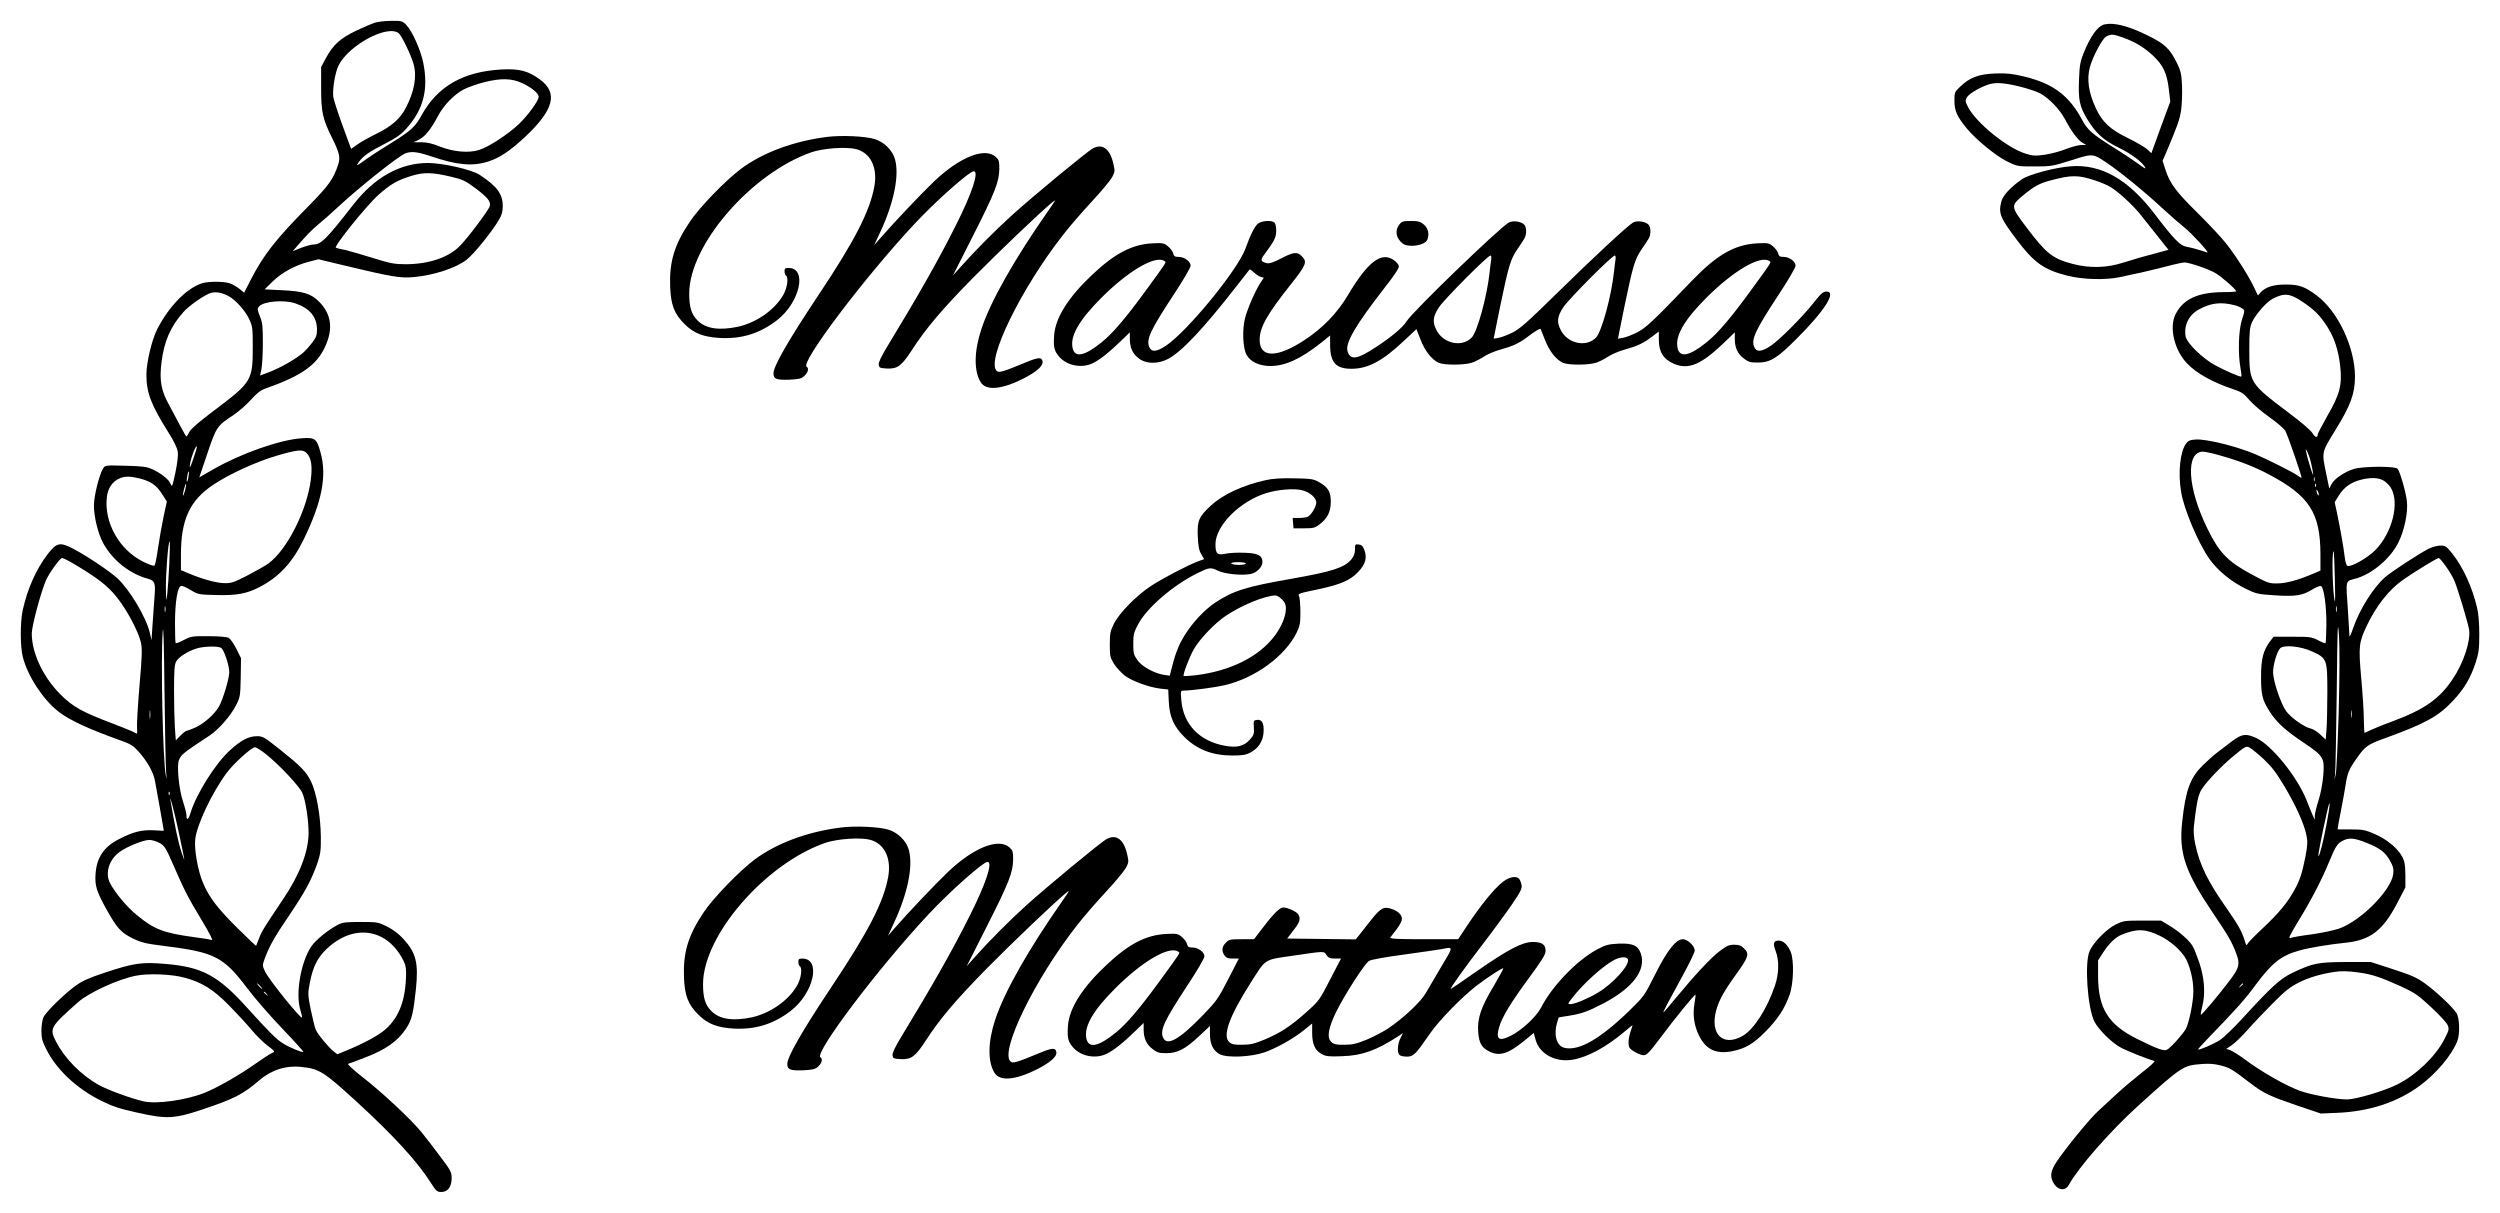 <?xml version="1.0" standalone="no"?>
<!DOCTYPE svg PUBLIC "-//W3C//DTD SVG 20010904//EN"
 "http://www.w3.org/TR/2001/REC-SVG-20010904/DTD/svg10.dtd">
<svg version="1.0" xmlns="http://www.w3.org/2000/svg"
 width="1810pt" height="878pt" viewBox="0 0 1810 878"
 preserveAspectRatio="xMidYMid meet">
<g transform="translate(0,878) scale(0.1,-0.1)"
fill="#000000" stroke="none">
<path d="M2715 8616 c-22 -7 -84 -33 -138 -59 -113 -54 -166 -102 -217 -197
l-35 -65 0 -155 c0 -171 11 -222 80 -360 50 -100 60 -140 45 -186 -35 -110
-69 -157 -224 -314 -230 -233 -317 -344 -412 -528 l-46 -91 -37 30 c-21 16
-53 34 -72 39 -46 14 -158 13 -200 -2 -112 -38 -239 -170 -322 -334 -38 -76
-77 -239 -77 -326 0 -131 33 -217 157 -415 42 -66 67 -118 70 -144 4 -24 -3
-84 -17 -150 -22 -103 -24 -108 -35 -82 -14 34 -68 76 -133 106 -39 18 -71 22
-194 25 -145 4 -146 4 -161 -19 -28 -44 -67 -200 -67 -269 0 -82 30 -204 67
-272 67 -123 192 -223 324 -258 50 -14 56 -30 48 -128 -3 -42 -10 -131 -14
-197 l-8 -120 -12 53 c-26 113 -148 316 -237 397 -59 53 -217 159 -314 210
-100 53 -124 48 -191 -40 -82 -107 -146 -253 -179 -405 -18 -87 -18 -261 1
-335 35 -139 144 -306 257 -396 81 -63 214 -125 460 -213 64 -23 86 -37 120
-76 63 -69 110 -153 120 -213 5 -29 20 -110 33 -182 13 -71 25 -141 27 -155
l4 -25 -77 4 c-85 3 -142 -11 -241 -61 -114 -56 -168 -135 -176 -255 -6 -88 7
-127 83 -264 74 -131 102 -162 188 -204 63 -30 92 -37 235 -55 354 -44 421
-78 590 -302 55 -73 171 -207 257 -296 86 -90 154 -166 152 -168 -7 -7 -102
33 -147 61 -50 32 -93 74 -259 257 -211 235 -327 297 -591 319 -173 15 -229 7
-438 -62 -120 -40 -165 -60 -215 -96 -88 -65 -217 -192 -233 -230 -8 -18 -14
-61 -14 -96 0 -53 6 -76 35 -133 74 -149 223 -288 401 -375 80 -40 133 -57
260 -85 210 -47 265 -45 471 24 228 76 293 110 406 207 91 79 197 113 312 100
128 -14 157 -32 397 -251 268 -246 442 -436 537 -587 39 -61 46 -67 76 -67 47
0 75 37 75 100 0 43 -6 56 -82 156 -44 60 -107 141 -138 179 -76 93 -286 289
-428 399 -66 52 -109 92 -101 94 8 2 67 24 131 49 139 53 228 116 286 203 43
64 54 109 73 285 20 194 2 266 -90 367 -35 38 -75 68 -119 90 -64 32 -71 33
-192 33 -109 0 -130 -3 -165 -21 -76 -41 -161 -111 -193 -159 -74 -113 -113
-337 -78 -455 9 -29 15 -55 13 -57 -11 -11 -244 279 -269 335 -19 42 -19 43 1
98 35 91 69 151 177 310 113 168 157 249 200 369 24 71 28 93 27 195 -1 151
-32 323 -72 404 -35 71 -74 110 -231 235 -106 84 -118 91 -159 91 -60 0 -116
-29 -196 -102 -107 -98 -245 -318 -286 -455 -14 -48 -29 -57 -29 -16 0 14 -11
58 -24 97 -30 87 -48 264 -30 304 17 40 29 50 222 177 64 42 154 145 190 217
31 61 32 68 35 203 l2 140 -34 68 c-19 38 -44 73 -55 79 -12 7 -75 12 -146 12
-118 1 -128 -1 -178 -27 -30 -16 -57 -26 -60 -23 -3 4 -5 70 -5 149 1 157 19
260 45 265 9 2 40 -12 69 -30 53 -32 57 -33 185 -36 144 -4 218 9 308 55 144
73 243 179 325 348 132 271 169 460 122 628 -28 102 -39 111 -136 104 -157
-10 -443 -111 -641 -225 l-101 -58 54 160 c70 208 72 211 196 293 37 25 93 74
124 109 41 46 69 68 102 80 262 92 372 169 434 302 61 131 47 238 -44 329 -56
57 -115 75 -269 82 l-124 6 59 58 c67 65 162 117 265 143 l66 17 174 -42 c359
-86 416 -96 517 -87 147 14 306 66 383 127 52 41 184 204 232 287 21 35 28 60
28 100 0 88 -41 143 -167 226 -57 38 -267 86 -375 86 -200 0 -385 -103 -538
-299 -199 -255 -235 -291 -290 -291 -14 0 -54 -11 -89 -24 l-62 -25 32 37 c71
82 107 119 159 162 30 24 93 80 140 124 152 141 437 368 486 386 42 16 86 11
180 -20 191 -65 301 -76 417 -40 83 26 162 78 275 185 202 191 233 313 102
409 -86 63 -149 80 -279 73 -277 -15 -463 -122 -578 -330 -46 -85 -78 -114
-228 -207 -66 -40 -142 -90 -170 -110 -74 -54 -81 -57 -57 -23 31 44 76 75
190 133 76 39 113 64 151 106 127 139 165 286 125 482 -19 91 -78 224 -121
270 -30 31 -34 32 -110 31 -43 0 -96 -6 -118 -13z m172 -77 c22 -19 88 -155
107 -222 26 -89 6 -200 -57 -320 -40 -77 -105 -134 -213 -186 -49 -24 -110
-58 -135 -76 l-47 -33 -62 169 c-34 93 -64 186 -67 207 -7 57 13 176 38 228
74 148 356 299 436 233z m894 -361 c66 -30 119 -74 119 -98 0 -29 -74 -131
-142 -197 -79 -75 -215 -164 -287 -188 -75 -25 -189 -15 -289 25 -51 21 -91
30 -130 30 l-57 0 40 20 c44 23 84 73 136 170 41 78 116 155 185 192 28 15 96
39 150 53 121 30 198 29 275 -7z m-513 -678 c83 -20 102 -29 173 -82 90 -68
114 -97 105 -130 -7 -28 -155 -226 -216 -288 -82 -84 -223 -132 -390 -133 -85
0 -110 5 -240 45 -80 25 -170 51 -200 58 -30 6 -61 13 -68 16 -20 6 222 307
310 385 90 79 133 103 238 136 89 27 150 26 288 -7z m-1618 -861 c52 -26 125
-107 154 -169 24 -51 26 -66 26 -201 0 -245 -7 -256 -284 -464 -106 -80 -165
-131 -175 -152 -9 -18 -18 -33 -21 -33 -3 0 -22 33 -43 73 -20 39 -57 108 -81
152 -59 105 -73 177 -57 309 18 153 65 261 159 367 43 48 155 126 201 139 33
9 76 2 121 -21z m487 -55 c106 -36 157 -98 158 -189 0 -42 -6 -58 -34 -95 -19
-25 -46 -55 -60 -68 -54 -49 -168 -114 -257 -148 l-61 -23 10 47 c5 26 10 110
10 187 0 121 -2 147 -21 194 -20 51 -20 56 -6 73 34 37 181 49 261 22z m-737
-1125 c-25 -70 -29 -77 -24 -39 6 47 41 137 49 128 3 -2 -9 -42 -25 -89z m819
42 c35 -35 44 -95 31 -196 -28 -222 -173 -507 -306 -604 -22 -16 -89 -54 -150
-86 -101 -52 -118 -58 -170 -57 -58 1 -167 31 -266 74 l-48 20 0 117 c1 250
64 387 232 500 112 76 315 169 459 211 153 45 191 48 218 21z m-855 -175 c-3
-21 -8 -35 -11 -32 -2 2 -1 20 3 40 3 21 8 35 11 32 2 -2 1 -20 -3 -40z m-349
-11 c79 -21 119 -49 159 -113 l34 -53 -24 -111 c-13 -62 -31 -164 -40 -227 -9
-64 -20 -120 -25 -125 -5 -6 -38 5 -82 27 -174 86 -286 286 -263 471 8 63 40
110 91 132 40 18 78 17 150 -1z m325 -85 c-6 -23 -13 -40 -15 -38 -2 2 1 23 7
46 6 24 13 41 15 38 2 -2 -1 -23 -7 -46z m-114 -527 c-4 -87 -11 -187 -15
-223 -8 -62 -8 -60 -10 44 -1 108 17 336 27 336 3 0 2 -71 -2 -157z m-692 -5
c170 -101 246 -159 311 -241 74 -92 157 -249 175 -328 10 -46 9 -96 -10 -312
-12 -142 -20 -279 -18 -306 3 -46 2 -48 -17 -35 -11 7 -81 36 -155 64 -226 85
-294 123 -385 215 -123 124 -205 298 -205 438 0 54 63 290 102 384 22 51 102
163 117 163 8 0 47 -19 85 -42z m663 -345 c-3 -10 -5 -2 -5 17 0 19 2 27 5 18
2 -10 2 -26 0 -35z m6 -1168 c6 -53 5 -55 -3 -15 -21 106 -37 838 -22 1035 5
68 9 -67 13 -430 3 -291 9 -557 12 -590z m397 905 c21 -11 60 -127 60 -177 0
-45 -47 -201 -75 -249 -32 -55 -106 -121 -168 -150 -29 -13 -57 -24 -64 -24
-7 0 -27 -16 -46 -35 l-34 -35 -7 92 c-3 50 -6 172 -6 270 0 140 3 185 15 208
17 32 83 75 148 95 51 16 151 19 177 5z m-513 -507 c-2 -16 -4 -5 -4 22 0 28
2 40 4 28 2 -13 2 -35 0 -50z m837 -262 c99 -79 244 -234 265 -282 24 -55 46
-202 45 -294 -2 -136 -66 -300 -185 -476 -139 -207 -157 -236 -174 -284 -10
-27 -20 -51 -21 -53 -1 -2 -62 57 -136 130 -144 142 -205 223 -249 328 -36 85
-63 236 -56 310 9 102 120 338 227 483 50 68 181 187 206 187 9 0 44 -22 78
-49z m-697 -293 c-3 -8 -6 -5 -6 6 -1 11 2 17 5 13 3 -3 4 -12 1 -19z m68
-278 c48 -227 48 -224 19 -140 -21 61 -50 196 -79 370 -14 78 31 -90 60 -230z
m-140 -73 c37 -21 45 -34 101 -162 78 -180 104 -231 209 -405 51 -85 79 -140
69 -136 -9 4 -67 13 -128 21 -222 30 -290 56 -417 161 -74 61 -157 162 -193
231 -37 74 -6 172 73 227 55 39 169 84 211 85 19 0 53 -10 75 -22z m1580 -669
c68 -26 129 -82 173 -159 26 -46 32 -67 32 -115 -1 -185 -47 -313 -144 -402
-52 -47 -162 -107 -298 -162 l-56 -23 -25 20 c-40 31 -117 125 -131 158 -7 17
-23 82 -36 145 -22 111 -22 115 -6 199 22 112 55 178 121 241 116 109 249 145
370 98z m-1400 -306 c127 -34 208 -84 324 -202 57 -58 130 -137 163 -177 33
-40 85 -91 116 -114 55 -42 55 -43 31 -53 -13 -5 -68 -41 -122 -79 -114 -81
-278 -174 -368 -210 -136 -53 -347 -82 -439 -61 -91 21 -261 83 -325 119 -129
72 -249 194 -311 317 -47 92 -39 105 161 282 79 70 293 168 420 192 90 18 258
11 350 -14z m550 -62 c10 -11 16 -20 13 -20 -3 0 -13 9 -23 20 -10 11 -16 20
-13 20 3 0 13 -9 23 -20z m46 -57 c13 -16 12 -17 -3 -4 -10 7 -18 15 -18 17 0
8 8 3 21 -13z"/>
<path d="M15235 8603 c-48 -12 -100 -84 -151 -211 -23 -56 -28 -87 -32 -189
-6 -145 4 -193 58 -283 61 -102 119 -155 227 -208 93 -45 173 -105 194 -144 8
-14 -9 -6 -47 24 -33 24 -118 81 -191 126 -146 92 -178 120 -219 195 -94 176
-211 263 -419 313 -88 21 -127 25 -209 22 -118 -4 -184 -28 -254 -95 -41 -39
-42 -42 -42 -104 0 -71 19 -112 87 -196 66 -81 213 -202 293 -241 74 -37 76
-37 200 -37 120 0 131 2 261 43 121 39 140 42 175 33 59 -16 300 -203 500
-388 54 -50 122 -109 149 -130 55 -44 189 -190 165 -181 -46 16 -120 37 -152
42 -44 8 -90 55 -227 235 -192 253 -389 365 -611 347 -114 -9 -301 -59 -352
-94 -79 -55 -135 -115 -147 -157 -24 -88 -12 -119 108 -278 126 -168 198 -220
369 -263 111 -28 277 -33 382 -10 36 8 99 22 140 30 41 9 126 30 190 46 63 17
124 30 135 30 35 0 175 -48 223 -76 45 -26 152 -120 152 -133 0 -3 -42 -6 -92
-6 -185 -1 -292 -50 -347 -160 -48 -96 -9 -260 84 -357 69 -72 186 -137 337
-187 56 -19 74 -30 113 -77 26 -30 91 -86 145 -124 55 -39 106 -83 115 -98 18
-31 125 -342 118 -342 -3 0 -17 8 -31 19 -34 24 -228 121 -307 154 -137 57
-350 109 -425 105 -43 -2 -56 -8 -72 -28 -44 -59 -60 -210 -37 -350 19 -124
126 -376 206 -488 58 -82 158 -164 261 -214 78 -38 89 -40 210 -48 150 -10
202 -2 271 41 28 17 57 29 65 26 21 -8 41 -151 39 -285 -1 -68 -4 -126 -6
-129 -3 -2 -27 7 -53 21 -46 24 -58 26 -186 26 l-137 0 -25 -32 c-50 -67 -66
-128 -66 -257 0 -133 9 -170 64 -255 49 -77 113 -135 246 -224 144 -97 151
-108 140 -242 -5 -54 -19 -130 -34 -175 -14 -44 -26 -93 -27 -110 l0 -30 -14
30 c-8 17 -28 66 -45 110 -66 168 -251 398 -363 451 -77 35 -104 32 -178 -23
-34 -27 -82 -62 -105 -80 -24 -18 -70 -59 -104 -92 -93 -91 -126 -180 -151
-411 -25 -228 21 -362 226 -665 111 -165 133 -203 166 -290 28 -75 21 -102
-46 -191 -78 -104 -206 -256 -211 -251 -2 2 3 33 12 68 22 87 14 198 -23 309
-16 47 -36 99 -46 116 -21 41 -99 110 -173 154 l-58 35 -136 0 c-128 0 -138
-2 -192 -28 -65 -32 -161 -129 -189 -192 -38 -84 -16 -412 35 -512 28 -55 120
-148 186 -185 36 -21 189 -83 248 -100 8 -2 -33 -39 -90 -83 -56 -44 -139
-114 -183 -155 -44 -41 -103 -96 -131 -121 -58 -50 -246 -281 -306 -373 -41
-64 -47 -100 -23 -146 30 -58 87 -67 113 -19 69 126 300 390 501 572 316 286
327 293 456 303 58 5 97 2 143 -10 64 -16 80 -25 213 -127 98 -75 143 -96 343
-164 l169 -57 116 5 c232 9 438 76 601 197 119 88 230 220 270 320 21 51 18
169 -5 205 -28 44 -150 159 -230 216 -57 41 -97 59 -230 102 l-160 52 -180 0
c-203 -1 -240 -8 -385 -77 -92 -44 -149 -96 -373 -340 -59 -64 -128 -130 -153
-147 -44 -29 -153 -76 -160 -69 -1 2 36 44 84 93 192 198 253 266 334 376 117
158 185 212 318 248 72 20 209 43 335 56 176 18 268 89 370 285 l60 115 0 90
c-1 72 -5 98 -22 131 -33 62 -112 128 -201 166 -69 30 -86 33 -173 33 l-95 0
8 50 c5 28 15 82 23 120 8 39 19 104 26 145 14 94 24 118 83 202 59 84 80 99
197 141 298 108 393 160 499 274 82 87 128 166 164 277 22 68 26 96 26 205 0
78 -6 151 -16 191 -35 149 -101 293 -180 393 -42 52 -49 57 -85 57 -22 0 -59
-10 -82 -21 -76 -39 -272 -167 -320 -209 -85 -75 -186 -236 -231 -370 -14 -41
-26 -66 -26 -55 0 11 -5 94 -11 185 -16 229 -20 210 56 231 119 33 253 146
310 263 43 86 70 217 61 296 -6 62 -50 216 -67 236 -17 20 -248 19 -316 -1
-67 -20 -144 -72 -163 -111 l-16 -31 -22 106 c-33 161 -35 152 63 312 114 184
145 269 145 392 0 211 -122 471 -276 587 -87 65 -127 80 -224 80 -91 0 -148
-18 -184 -58 l-19 -21 -28 59 c-39 83 -135 234 -205 321 -32 41 -123 137 -200
214 -160 157 -203 216 -235 313 l-22 68 28 64 c81 193 95 231 106 300 6 41 9
121 7 177 -4 88 -9 110 -36 165 -52 106 -90 142 -216 203 -141 69 -243 94
-311 78z m138 -96 c88 -32 152 -71 216 -131 73 -69 100 -128 113 -240 l11 -91
-69 -187 -68 -187 -34 31 c-20 16 -81 52 -137 79 -125 60 -185 115 -231 215
-53 114 -67 211 -43 299 22 78 89 204 117 220 37 20 51 19 125 -8z m-757 -352
c59 -14 128 -37 155 -51 66 -37 141 -115 180 -188 44 -85 96 -154 128 -171
l26 -14 -37 -1 c-20 0 -69 -13 -110 -29 -40 -16 -109 -35 -153 -41 -71 -10
-87 -9 -141 8 -132 41 -353 220 -414 334 -21 41 -23 49 -11 71 14 26 80 67
148 92 56 20 111 18 229 -10z m554 -682 c41 -13 93 -36 115 -50 63 -41 161
-132 213 -198 26 -33 83 -104 125 -157 l77 -97 -42 -11 c-123 -32 -202 -55
-288 -82 -118 -38 -240 -41 -363 -9 -146 38 -192 75 -334 263 -117 155 -117
157 -25 234 81 67 118 87 203 109 147 39 196 39 319 -2z m1497 -876 c88 -59
126 -96 179 -177 55 -85 83 -171 97 -290 15 -137 -2 -204 -93 -361 -38 -68
-70 -128 -70 -135 0 -27 -19 -22 -38 10 -12 21 -85 83 -183 156 -270 204 -274
210 -274 445 0 141 3 165 21 205 26 55 105 145 148 167 84 43 122 40 213 -20z
m-487 -27 c20 -5 44 -16 55 -24 18 -13 18 -15 -3 -80 -25 -75 -30 -247 -11
-350 6 -32 9 -60 6 -62 -6 -6 -115 41 -192 83 -91 50 -201 158 -211 207 -14
79 22 155 95 195 87 48 160 57 261 31z m545 -1115 c14 -51 28 -128 20 -110
-19 44 -61 196 -49 180 8 -11 21 -42 29 -70z m-643 25 c131 -37 239 -79 345
-135 293 -155 372 -278 373 -578 l0 -118 -47 -20 c-110 -48 -199 -72 -263 -73
-62 -1 -71 2 -193 68 -170 92 -231 156 -316 330 -145 296 -159 556 -31 556 15
0 74 -13 132 -30z m675 -182 c-3 -7 -5 -2 -5 12 0 14 2 19 5 13 2 -7 2 -19 0
-25z m501 2 c18 -11 41 -34 52 -52 65 -108 10 -328 -115 -453 -55 -55 -173
-122 -199 -112 -9 4 -16 28 -21 69 -7 64 -33 208 -58 328 l-14 64 31 50 c36
57 84 92 153 111 72 20 133 18 171 -5z m-491 -42 c-3 -8 -6 -5 -6 6 -1 11 2
17 5 13 3 -3 4 -12 1 -19z m22 -63 c0 -5 -4 -3 -9 5 -5 8 -9 22 -9 30 0 16 17
-16 18 -35z m115 -596 c3 -101 3 -179 1 -174 -17 41 -25 378 -9 362 2 -2 6
-87 8 -188z m804 81 c24 -33 51 -80 61 -103 25 -58 98 -302 107 -354 13 -82
-39 -241 -118 -359 -97 -145 -205 -221 -443 -309 -81 -30 -136 -53 -195 -81
-3 -1 -5 44 -6 99 0 56 -9 191 -19 300 -20 227 -17 256 41 378 69 144 162 262
262 331 76 54 246 158 258 158 5 0 29 -27 52 -60z m-791 -327 c-3 -10 -5 -2
-5 17 0 19 2 27 5 18 2 -10 2 -26 0 -35z m15 -733 c-7 -228 -16 -431 -22 -450
l-9 -35 5 40 c3 22 8 290 12 595 5 486 7 537 16 410 6 -96 5 -285 -2 -560z
m-189 442 c104 -48 107 -56 107 -293 0 -108 -3 -229 -6 -270 l-6 -74 -39 37
c-21 20 -51 39 -68 43 -48 10 -144 78 -179 126 -38 51 -93 215 -95 279 -1 53
28 153 51 176 27 28 153 15 235 -24z m284 -474 c-2 -13 -4 -3 -4 22 0 25 2 35
4 23 2 -13 2 -33 0 -45z m-636 -306 c58 -55 90 -97 150 -198 82 -138 140 -266
158 -353 9 -45 8 -70 -8 -155 -24 -120 -41 -172 -83 -246 -49 -88 -110 -161
-220 -265 -57 -53 -108 -105 -114 -116 -9 -18 -12 -16 -23 23 -20 65 -46 111
-131 233 -135 192 -196 317 -226 462 -11 50 -14 97 -10 133 17 149 27 205 46
247 23 52 149 186 258 274 71 57 74 59 101 45 15 -8 61 -46 102 -84z m454
-465 c-26 -138 -53 -242 -60 -235 -4 4 28 167 62 317 27 121 26 64 -2 -82z
m291 -140 c99 -40 134 -68 169 -131 22 -39 26 -57 22 -93 -13 -117 -234 -340
-392 -396 -38 -13 -128 -32 -200 -42 -71 -9 -140 -21 -152 -26 -18 -7 -6 18
58 124 91 148 169 298 223 430 46 111 59 131 99 151 47 23 83 19 173 -17z
m-1499 -672 c81 -40 160 -111 191 -171 31 -61 52 -154 52 -230 0 -76 -30 -226
-54 -272 -18 -35 -111 -139 -137 -152 -21 -12 -69 5 -214 77 -211 104 -285
222 -285 458 l0 112 38 59 c41 63 89 109 131 126 111 46 173 44 278 -7z m1440
-266 c96 -13 159 -34 305 -100 101 -47 124 -62 219 -151 59 -54 112 -112 120
-130 12 -29 10 -36 -25 -104 -64 -124 -205 -259 -341 -326 -93 -47 -300 -108
-363 -108 -79 0 -268 35 -345 64 -108 41 -277 138 -399 229 -40 30 -86 58
-102 64 l-28 9 39 26 c22 15 73 64 114 110 40 46 123 133 184 194 91 92 124
118 190 151 69 35 155 61 255 76 49 8 100 7 177 -4z m-837 -83 c0 -2 -8 -10
-17 -17 -16 -13 -17 -12 -4 4 13 16 21 21 21 13z"/>
<path d="M5990 7789 c-242 -30 -466 -113 -625 -231 -111 -83 -303 -281 -371
-384 -112 -167 -149 -290 -142 -471 5 -132 30 -197 107 -272 66 -65 137 -92
256 -98 155 -8 287 33 411 129 166 129 221 378 83 378 -24 0 -29 -4 -29 -24 0
-14 5 -28 10 -31 21 -13 10 -89 -19 -140 -62 -109 -196 -202 -330 -231 -136
-28 -231 -14 -291 46 -44 44 -60 95 -60 195 0 351 447 869 883 1022 87 30 255
42 327 23 103 -28 154 -132 131 -266 -32 -182 -142 -396 -409 -796 -215 -323
-322 -509 -322 -561 0 -41 21 -49 114 -46 73 4 88 7 110 28 27 25 34 55 16 66
-47 29 416 643 782 1035 153 164 396 380 428 380 40 0 -12 -158 -129 -390
-123 -246 -267 -500 -495 -875 -45 -74 -66 -118 -64 -135 3 -23 8 -25 58 -28
78 -4 107 18 183 135 101 156 217 293 442 522 186 188 478 467 574 547 29 24
25 16 -29 -61 -246 -352 -418 -655 -485 -858 -53 -160 -55 -303 -5 -384 38
-63 150 -54 309 26 94 48 144 91 139 123 -5 34 -29 33 -125 -7 -166 -69 -191
-76 -208 -59 -76 76 178 595 478 979 47 61 142 171 211 245 69 74 135 154 147
176 21 39 22 46 10 97 -24 109 -78 150 -148 113 -39 -20 -428 -341 -583 -481
-128 -116 -270 -259 -373 -375 l-58 -65 144 285 c161 317 191 394 192 488 0
58 -3 66 -28 88 -80 69 -261 -5 -444 -179 -94 -90 -290 -297 -386 -407 l-48
-55 44 95 c99 212 139 410 107 526 -19 68 -80 127 -150 148 -68 20 -239 28
-340 15z"/>
<path d="M9108 7161 c-24 -19 -56 -82 -91 -181 -57 -156 -421 -600 -577 -704
-69 -45 -103 -47 -120 -7 -22 55 9 121 179 380 67 101 121 194 121 207 0 31
-45 64 -86 64 -28 0 -35 5 -40 25 -3 14 -20 37 -37 51 -30 25 -36 26 -117 22
-144 -8 -269 -73 -429 -224 -176 -165 -270 -314 -279 -441 -6 -87 0 -112 35
-154 57 -67 165 -88 246 -48 54 27 115 76 200 158 l67 65 0 -47 c0 -64 20
-109 66 -143 51 -39 136 -41 208 -4 97 49 256 217 496 525 51 66 95 122 97
124 2 3 16 -7 31 -21 15 -14 37 -29 50 -33 l22 -6 -20 -30 c-34 -47 -97 -189
-115 -259 -23 -87 -17 -222 11 -271 28 -49 93 -79 171 -79 108 0 221 52 366
167 l67 54 0 -65 c0 -130 41 -176 154 -176 120 0 226 56 382 204 l89 83 29
-74 c31 -83 83 -148 133 -170 43 -18 189 -17 242 2 23 8 60 27 84 43 23 16 77
39 120 51 91 25 136 46 199 94 48 37 88 61 92 55 1 -2 15 -36 31 -77 31 -82
82 -147 132 -168 43 -18 189 -17 242 2 23 8 60 27 84 43 23 16 77 39 120 51
91 25 136 46 200 95 l47 36 0 -61 c0 -88 34 -141 112 -174 106 -44 199 -3 371
164 l67 65 0 -47 c0 -64 20 -109 66 -143 32 -25 47 -29 98 -29 92 0 140 29
281 170 207 206 295 346 218 344 -23 0 -40 -15 -88 -76 -86 -109 -251 -274
-315 -317 -69 -45 -103 -47 -120 -7 -22 55 9 121 179 380 67 101 121 194 121
207 0 31 -45 64 -86 64 -28 0 -35 5 -40 25 -3 14 -20 37 -37 51 -30 25 -36 26
-117 22 -162 -9 -290 -83 -470 -270 -285 -297 -333 -342 -400 -376 -36 -18
-81 -35 -101 -38 l-35 -6 46 228 c62 298 75 344 124 417 23 33 47 70 53 81 17
29 16 82 -2 100 -23 23 -82 31 -111 15 -37 -20 -286 -251 -564 -524 -203 -199
-256 -246 -310 -273 -36 -18 -81 -35 -101 -38 l-35 -6 46 228 c62 298 75 344
124 417 23 33 47 70 53 81 17 29 16 82 -2 100 -23 23 -82 31 -111 15 -65 -35
-700 -648 -740 -715 -25 -42 -109 -113 -219 -185 -139 -92 -189 -100 -209 -31
-17 59 59 189 263 451 76 97 111 150 109 164 -2 12 -19 32 -38 45 -91 61 -188
-14 -333 -258 -75 -126 -177 -232 -306 -318 -202 -135 -331 -136 -331 -3 0 91
53 185 228 405 110 139 118 161 77 201 -33 34 -59 31 -150 -16 -58 -30 -85
-39 -104 -34 -43 11 -47 22 -21 57 76 102 90 130 90 177 0 26 -5 52 -12 59
-19 19 -92 15 -120 -7z m1688 -263 c-3 -18 -8 -58 -11 -88 -18 -171 -88 -429
-129 -473 -69 -74 -206 -46 -256 53 -31 60 -26 99 20 168 40 59 351 372 371
372 6 0 8 -14 5 -32z m900 0 c-3 -18 -8 -58 -11 -88 -18 -171 -88 -429 -129
-473 -69 -74 -206 -46 -256 53 -31 60 -26 99 20 168 40 59 351 372 371 372 6
0 8 -14 5 -32z m-3267 -7 c17 -11 25 3 -127 -206 -149 -205 -244 -317 -326
-383 -126 -102 -197 -115 -211 -38 -17 86 50 201 210 361 193 193 388 308 454
266z m4380 0 c17 -11 25 3 -127 -206 -149 -205 -244 -317 -326 -383 -126 -102
-197 -115 -211 -38 -17 86 50 201 210 361 193 193 388 308 454 266z"/>
<path d="M10131 7154 c-34 -43 -24 -98 23 -136 42 -34 163 -16 180 27 16 41 6
83 -25 109 -26 22 -40 26 -94 26 -57 0 -66 -3 -84 -26z"/>
<path d="M9165 5304 c-170 -38 -312 -104 -401 -187 -85 -79 -97 -108 -92 -221
3 -71 9 -101 25 -128 l21 -36 -46 -17 c-75 -28 -250 -120 -337 -176 -106 -69
-231 -197 -270 -274 -26 -53 -30 -70 -30 -151 0 -83 2 -94 30 -140 17 -27 53
-65 79 -86 54 -40 174 -84 259 -94 l55 -6 4 -87 c5 -110 36 -180 111 -255 92
-92 204 -136 349 -136 69 0 98 4 128 20 58 29 93 81 98 144 5 68 -10 98 -46
94 -26 -3 -27 -5 -24 -54 3 -46 0 -56 -28 -88 -43 -48 -92 -61 -178 -46 -186
32 -304 154 -319 328 -6 71 -6 72 18 72 61 1 222 22 299 40 219 52 434 210
518 380 23 48 27 67 27 145 0 50 -4 100 -8 113 -10 26 -20 22 143 57 158 34
227 64 284 125 53 56 65 102 44 158 -10 28 -20 38 -41 40 -25 3 -27 1 -27 -37
0 -28 -8 -48 -26 -71 -51 -60 -137 -88 -432 -140 -332 -58 -424 -87 -555 -174
-107 -71 -221 -211 -268 -328 -21 -52 -26 -69 -49 -157 l-11 -43 -42 6 c-71
11 -161 61 -193 108 -26 37 -29 50 -29 117 0 67 4 83 35 141 63 119 251 281
425 368 92 45 100 46 153 20 50 -24 170 -36 236 -24 44 8 86 51 86 86 0 48
-31 65 -130 68 -49 2 -110 -1 -137 -7 -59 -13 -73 0 -73 68 0 135 175 311 368
371 84 26 205 36 262 20 54 -14 100 -55 100 -88 0 -30 -35 -88 -60 -102 -10
-6 -40 -10 -65 -10 l-46 0 3 -37 3 -38 76 0 c67 0 80 3 111 27 59 45 83 93 83
165 0 73 -19 105 -86 143 -40 22 -56 25 -179 27 -93 2 -157 -2 -205 -13z
m-145 -604 c0 -5 -22 -10 -49 -10 -28 0 -53 5 -56 10 -4 6 15 10 49 10 31 0
56 -4 56 -10z m261 -259 c21 -21 29 -39 29 -64 0 -58 -30 -131 -81 -200 -114
-152 -320 -255 -574 -286 -44 -5 -82 -7 -85 -5 -8 8 40 135 73 193 40 72 154
191 231 242 113 76 280 145 359 148 10 1 32 -12 48 -28z"/>
<path d="M6090 2789 c-242 -30 -466 -113 -625 -231 -111 -83 -303 -281 -371
-384 -112 -167 -149 -290 -142 -471 5 -132 30 -197 107 -272 66 -65 137 -92
256 -98 155 -8 287 33 411 129 166 129 221 378 83 378 -24 0 -29 -4 -29 -24 0
-14 5 -28 10 -31 21 -13 10 -89 -19 -140 -62 -109 -196 -202 -330 -231 -136
-28 -231 -14 -291 46 -44 44 -60 95 -60 195 0 351 447 869 883 1022 87 30 255
42 327 23 103 -28 154 -132 131 -266 -32 -182 -142 -396 -409 -796 -215 -323
-322 -509 -322 -561 0 -41 21 -49 114 -46 73 4 88 7 110 28 27 25 34 55 16 66
-47 29 416 643 782 1035 153 164 396 380 428 380 40 0 -12 -158 -129 -390
-123 -246 -267 -500 -495 -875 -45 -74 -66 -118 -64 -135 3 -23 8 -25 58 -28
78 -4 107 18 183 135 101 156 217 293 442 522 186 188 478 467 574 547 29 24
25 16 -29 -61 -246 -352 -418 -655 -485 -858 -53 -160 -55 -303 -5 -384 38
-63 150 -54 309 26 94 48 144 91 139 123 -5 34 -29 33 -125 -7 -166 -69 -191
-76 -208 -59 -76 76 178 595 478 979 47 61 142 171 211 245 69 74 135 154 147
176 21 39 22 46 10 97 -24 109 -78 150 -148 113 -39 -20 -428 -341 -583 -481
-128 -116 -270 -259 -373 -375 l-58 -65 144 285 c161 317 191 394 192 488 0
58 -3 66 -28 88 -80 69 -261 -5 -444 -179 -94 -90 -290 -297 -386 -407 l-48
-55 44 95 c99 212 139 410 107 526 -19 68 -80 127 -150 148 -68 20 -239 28
-340 15z"/>
<path d="M10883 2397 c-66 -51 -158 -164 -268 -329 l-58 -88 -249 0 c-197 0
-248 3 -242 13 5 6 25 34 46 60 21 27 38 60 38 73 0 32 -30 60 -80 75 -55 17
-76 4 -153 -94 -34 -44 -71 -91 -82 -104 l-20 -24 -248 3 -248 3 45 59 c47 59
54 83 36 115 -10 20 -78 51 -110 51 -24 0 -72 -47 -150 -150 l-61 -80 -90 0
c-82 0 -92 -2 -114 -25 -29 -28 -32 -61 -9 -93 12 -17 25 -22 59 -22 l44 0
-77 -150 c-73 -142 -83 -156 -187 -264 -169 -174 -257 -223 -285 -157 -22 55
9 121 179 380 67 101 121 194 121 207 0 31 -45 64 -86 64 -28 0 -35 5 -40 25
-3 14 -20 37 -37 51 -30 25 -36 26 -117 22 -144 -8 -269 -73 -429 -224 -176
-165 -270 -314 -279 -441 -6 -87 0 -112 35 -154 57 -67 165 -88 246 -48 54 27
115 76 200 158 l67 65 0 -47 c0 -64 20 -109 66 -143 32 -25 47 -29 98 -29 81
0 137 29 238 124 l78 73 0 -58 c0 -73 23 -121 70 -146 53 -29 228 -21 328 14
90 33 204 97 283 160 l59 48 0 -68 c0 -82 21 -128 70 -154 30 -16 51 -19 145
-15 147 4 251 42 412 147 l31 21 -19 -38 c-21 -42 -25 -103 -7 -121 7 -7 31
-12 54 -12 47 0 63 16 165 164 66 97 235 270 344 353 86 65 184 128 189 122 2
-2 -30 -60 -70 -129 -92 -153 -119 -233 -112 -332 6 -79 25 -113 79 -140 74
-38 137 -19 255 77 l68 56 14 -50 c29 -103 145 -165 270 -143 107 18 246 94
375 204 31 27 57 47 57 45 0 -2 -7 -24 -15 -47 -16 -45 -19 -98 -7 -116 13
-21 77 -54 103 -54 21 0 42 22 121 127 104 140 248 316 253 311 2 -2 -1 -30
-7 -63 -14 -84 -3 -159 33 -233 50 -102 125 -137 245 -112 92 19 152 55 239
144 88 90 135 162 171 262 30 81 34 250 9 312 -23 53 -54 82 -87 82 -38 0 -44
-20 -22 -76 26 -68 24 -163 -5 -249 -57 -169 -153 -318 -234 -365 -142 -81
-238 11 -192 184 19 70 53 134 139 254 98 136 104 155 61 197 -18 19 -35 25
-69 25 -37 0 -54 -7 -104 -45 -65 -49 -178 -170 -316 -337 -49 -60 -91 -108
-93 -108 -5 0 32 70 136 260 50 91 91 175 91 188 0 33 -52 82 -86 82 -50 0
-113 -80 -201 -255 -77 -154 -80 -158 -183 -259 -215 -209 -370 -298 -475
-272 -55 14 -78 94 -52 181 l12 39 75 12 c93 15 139 32 252 91 210 111 307
240 268 358 -20 59 -58 77 -160 73 -75 -4 -93 -8 -155 -41 -146 -77 -330 -268
-408 -423 -33 -64 -140 -164 -219 -203 -87 -44 -110 -26 -84 63 22 75 87 181
219 360 92 125 117 166 117 191 0 47 -26 65 -93 65 -76 0 -180 -55 -410 -215
-98 -69 -181 -125 -183 -125 -10 0 100 153 232 325 76 99 171 229 212 289 63
93 73 114 68 139 -3 17 -11 36 -17 44 -20 23 -71 15 -116 -20z m-447 -614
c-45 -76 -96 -163 -114 -194 -35 -62 -163 -182 -272 -255 -36 -24 -105 -60
-155 -81 -74 -30 -103 -37 -161 -37 -58 -1 -76 3 -94 19 -36 32 -24 102 38
227 64 127 202 341 234 361 14 9 116 28 254 46 127 18 251 35 275 40 83 17 83
20 -5 -126z m-1907 108 c17 -11 25 3 -127 -206 -149 -205 -244 -317 -326 -383
-126 -102 -197 -115 -211 -38 -17 86 50 201 210 361 193 193 388 308 454 266z
m1075 -26 c13 -20 25 -25 61 -25 l44 0 -79 -152 c-77 -150 -81 -155 -172 -236
-116 -104 -191 -152 -304 -199 -73 -30 -102 -37 -160 -37 -58 -1 -76 3 -94 19
-51 46 1 188 155 430 113 178 93 165 308 196 231 34 222 34 241 4z m2182 -30
c16 -40 -107 -177 -219 -243 -70 -42 -164 -81 -195 -82 -23 0 -23 1 9 43 79
102 220 231 304 276 46 24 93 27 101 6z"/>
</g>
</svg>
